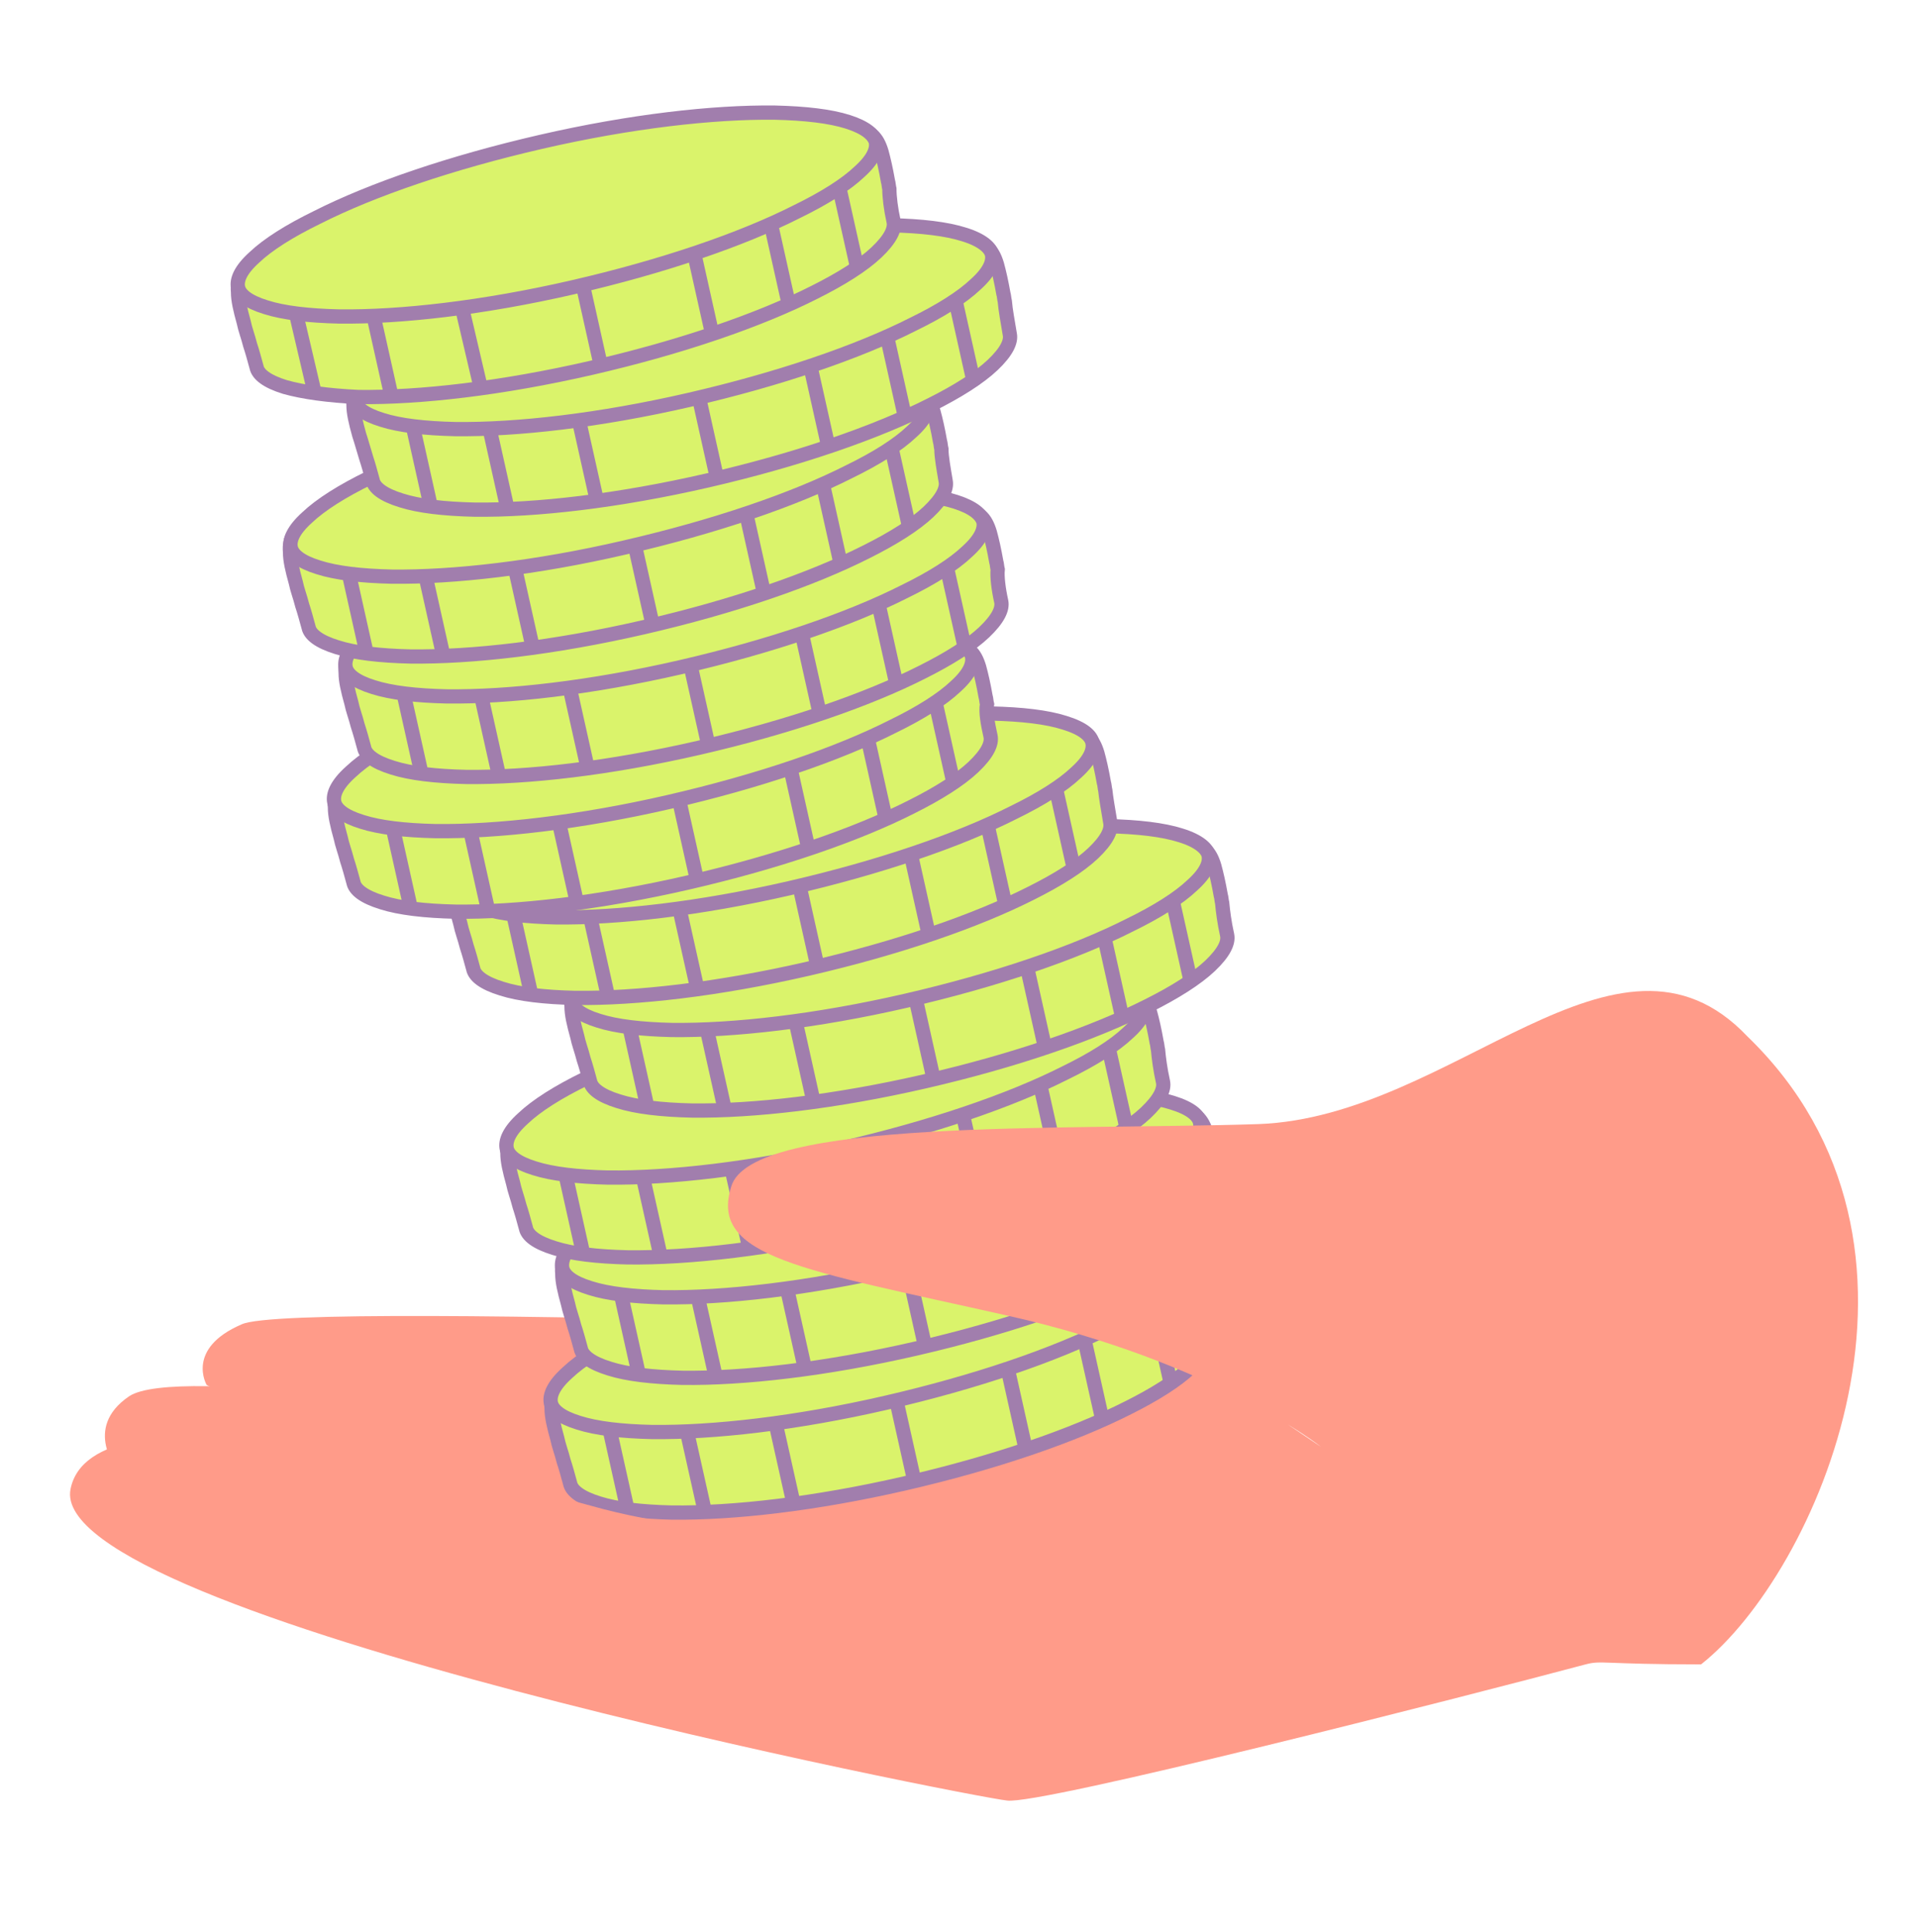 <?xml version="1.0" encoding="UTF-8"?> <svg xmlns="http://www.w3.org/2000/svg" xmlns:xlink="http://www.w3.org/1999/xlink" version="1.1" id="Layer_1" x="0px" y="0px" viewBox="0 0 269 271" style="enable-background:new 0 0 269 271;" xml:space="preserve"> <style type="text/css"> .st0{fill:#FF9B89;} .st1{fill:#DAF36B;stroke:#A17EAD;stroke-width:2;} .st2{fill:none;stroke:#A17EAD;stroke-width:2;} </style> <path class="st0" d="M29,194.3c0,0-3-5.1,4.9-8.5c7.4-3.6,149.7,2.2,149.7,2.2l-53.5,36l-64.4-9.8L29,194.3z"></path> <path class="st0" d="M16.6,206.4c0,0-5.1-6,1.5-10.5c6.6-4.5,52.2,3,52.2,3l10.1,19.7L16.6,206.4z"></path> <path class="st1" d="M169.4,187.6c0.2,1-0.4,2.4-2.4,4.3c-1.9,1.8-4.9,3.7-8.7,5.6c-7.7,3.9-18.7,7.7-31.3,10.6 c-12.6,2.9-24.1,4.2-32.7,4.1c-4.3-0.1-7.8-0.5-10.3-1.3c-2.6-0.8-3.8-1.8-4-2.8c-0.3-1.1-0.6-2.2-0.9-3.1c-0.3-1.2-0.7-2.2-0.9-3.2 c-0.5-1.8-0.8-3.1-0.8-4.2c-0.1-1.1,0.1-1.9,0.5-2.5c0.4-0.7,1.1-1.3,2.2-2c2.4-1.4,6.4-2.8,13-5.1c0.3-0.1,0.7-0.2,1.1-0.4 c6.4-2.2,14.9-5.1,26.2-9.4c5.2-0.6,9.9-1.2,14-1.7c6.3-0.8,11.5-1.4,15.7-1.8c7-0.7,11.1-0.9,13.7-0.3c1.3,0.3,2.1,0.7,2.7,1.2 c0.6,0.5,1,1.3,1.3,2.3c0.3,1.1,0.6,2.4,0.9,4.1c0.1,0.3,0.1,0.7,0.2,1.1C168.8,184.2,169,185.8,169.4,187.6z"></path> <path class="st1" d="M166.8,176.4c0.2,1-0.3,2.4-2.3,4.2c-1.9,1.8-4.9,3.7-8.8,5.6c-7.7,3.9-18.8,7.7-31.4,10.6 c-12.6,2.9-24.2,4.2-32.8,4.1c-4.3-0.1-7.8-0.5-10.3-1.3c-2.6-0.8-3.7-1.8-3.9-2.8c-0.2-1,0.3-2.4,2.3-4.2c1.9-1.8,4.9-3.7,8.8-5.6 c7.7-3.9,18.8-7.7,31.4-10.6c12.6-2.9,24.2-4.2,32.8-4.1c4.3,0.1,7.8,0.5,10.3,1.3C165.5,174.4,166.6,175.5,166.8,176.4z"></path> <path class="st2" d="M125.9,197l2.5,11.2"></path> <path class="st2" d="M141.4,192l2.5,11.2"></path> <path class="st2" d="M152.1,187.6l2.5,11.2"></path> <path class="st2" d="M161.7,182.5l2.5,11.2"></path> <path class="st2" d="M109,200.4l2.5,11.2"></path> <path class="st2" d="M96.3,200.4l2.5,11.2"></path> <path class="st2" d="M85.4,199.9l2.5,11.2"></path> <path class="st1" d="M170.9,168.7c0.2,1-0.4,2.4-2.4,4.3c-1.9,1.8-4.9,3.7-8.7,5.6c-7.7,3.9-18.7,7.7-31.3,10.6 c-12.6,2.9-24.1,4.2-32.7,4.1c-4.3-0.1-7.8-0.5-10.3-1.3c-2.6-0.8-3.8-1.8-4-2.8c-0.3-1.1-0.6-2.2-0.9-3.1c-0.3-1.2-0.7-2.2-0.9-3.2 c-0.5-1.8-0.8-3.1-0.8-4.2c-0.1-1.1,0.1-1.9,0.5-2.5c0.4-0.7,1.1-1.3,2.2-2c2.4-1.4,6.4-2.8,13-5.1c0.3-0.1,0.7-0.2,1.1-0.4 c6.4-2.2,14.9-5.1,26.2-9.4c5.2-0.6,9.9-1.2,14-1.7c6.3-0.8,11.5-1.4,15.7-1.8c7-0.7,11.1-0.9,13.7-0.3c1.3,0.3,2.1,0.7,2.7,1.2 c0.6,0.5,1,1.3,1.3,2.3c0.3,1.1,0.6,2.4,0.9,4.1c0.1,0.3,0.1,0.7,0.2,1.1C170.3,165.2,170.6,166.9,170.9,168.7z"></path> <path class="st1" d="M168.4,157.5c0.2,1-0.3,2.4-2.3,4.2c-1.9,1.8-4.9,3.7-8.8,5.6c-7.7,3.9-18.8,7.7-31.4,10.6 c-12.6,2.9-24.2,4.2-32.8,4.1c-4.3-0.1-7.8-0.5-10.3-1.3c-2.6-0.8-3.7-1.8-3.9-2.8c-0.2-1,0.3-2.4,2.3-4.2c1.9-1.8,4.9-3.7,8.8-5.6 c7.7-3.9,18.8-7.7,31.4-10.6c12.6-2.9,24.2-4.2,32.8-4.1c4.3,0.1,7.8,0.5,10.3,1.3C167.1,155.5,168.2,156.5,168.4,157.5z"></path> <path class="st2" d="M127.4,178.1l2.5,11.2"></path> <path class="st2" d="M142.9,173.1l2.5,11.2"></path> <path class="st2" d="M153.6,168.7l2.5,11.2"></path> <path class="st2" d="M163.2,163.6l2.5,11.2"></path> <path class="st2" d="M110.6,181.5l2.5,11.2"></path> <path class="st2" d="M97.8,181.4l2.5,11.2"></path> <path class="st2" d="M87,181l2.5,11.2"></path> <path class="st1" d="M163.2,151.8c0.2,1-0.4,2.4-2.4,4.3c-1.9,1.8-4.9,3.7-8.7,5.6c-7.7,3.9-18.7,7.7-31.3,10.6 c-12.6,2.9-24.1,4.2-32.7,4.1c-4.3-0.1-7.8-0.5-10.3-1.3c-2.6-0.8-3.8-1.8-4-2.8c-0.3-1.1-0.6-2.2-0.9-3.1c-0.3-1.2-0.7-2.2-0.9-3.2 c-0.5-1.8-0.8-3.1-0.8-4.2c-0.1-1.1,0.1-1.9,0.5-2.5c0.4-0.7,1.1-1.3,2.2-2c2.4-1.4,6.4-2.8,13-5.1c0.3-0.1,0.7-0.2,1-0.4 c6.4-2.2,14.9-5.1,26.2-9.4c5.2-0.6,9.9-1.2,14-1.7c6.3-0.8,11.5-1.4,15.7-1.8c7-0.7,11.1-0.9,13.7-0.3c1.3,0.3,2.1,0.7,2.6,1.2 c0.6,0.5,1,1.3,1.3,2.3c0.3,1.1,0.6,2.4,0.9,4.1c0.1,0.3,0.1,0.7,0.2,1.1C162.6,148.4,162.8,150,163.2,151.8z"></path> <path class="st1" d="M160.6,140.7c0.2,1-0.3,2.4-2.3,4.2c-1.9,1.8-4.9,3.7-8.8,5.6c-7.7,3.9-18.8,7.7-31.4,10.6 c-12.6,2.9-24.2,4.2-32.8,4.1c-4.3-0.1-7.8-0.5-10.3-1.3c-2.6-0.8-3.7-1.8-3.9-2.8c-0.2-1,0.3-2.4,2.3-4.2c1.9-1.8,4.9-3.7,8.8-5.6 c7.7-3.9,18.8-7.7,31.4-10.6c12.6-2.9,24.2-4.2,32.8-4.1c4.3,0.1,7.8,0.5,10.3,1.3C159.3,138.7,160.4,139.7,160.6,140.7z"></path> <path class="st2" d="M119.7,161.3l2.5,11.2"></path> <path class="st2" d="M135.1,156.3l2.5,11.2"></path> <path class="st2" d="M145.9,151.9l2.5,11.2"></path> <path class="st2" d="M155.5,146.7l2.5,11.2"></path> <path class="st2" d="M102.8,164.6l2.5,11.2"></path> <path class="st2" d="M90.1,164.6l2.5,11.2"></path> <path class="st2" d="M79.2,164.1l2.5,11.2"></path> <path class="st1" d="M172.2,131.2c0.2,1-0.4,2.4-2.4,4.3c-1.9,1.8-4.9,3.7-8.7,5.6c-7.7,3.9-18.7,7.7-31.3,10.6 c-12.6,2.9-24.1,4.2-32.7,4.1c-4.3-0.1-7.8-0.5-10.3-1.3c-2.6-0.8-3.8-1.8-4-2.8c-0.3-1.1-0.6-2.2-0.9-3.1c-0.3-1.2-0.7-2.2-0.9-3.2 c-0.5-1.8-0.8-3.1-0.8-4.2c-0.1-1.1,0.1-1.9,0.5-2.5c0.4-0.7,1.1-1.3,2.2-2c2.4-1.4,6.4-2.8,13-5.1c0.3-0.1,0.7-0.2,1-0.4 c6.4-2.2,14.9-5.1,26.2-9.4c5.2-0.6,9.9-1.2,14-1.7c6.3-0.8,11.5-1.4,15.7-1.8c7-0.7,11.1-0.9,13.7-0.3c1.3,0.3,2.1,0.7,2.6,1.2 c0.6,0.5,1,1.3,1.3,2.3c0.3,1.1,0.6,2.4,0.9,4.1c0.1,0.3,0.1,0.7,0.2,1.1C171.6,127.8,171.8,129.4,172.2,131.2z"></path> <path class="st1" d="M169.6,120c0.2,1-0.3,2.4-2.3,4.2c-1.9,1.8-4.9,3.7-8.8,5.6c-7.7,3.9-18.8,7.7-31.4,10.6 c-12.6,2.9-24.2,4.2-32.8,4.1c-4.3-0.1-7.8-0.5-10.3-1.3c-2.6-0.8-3.7-1.8-3.9-2.8c-0.2-1,0.3-2.4,2.3-4.2c1.9-1.8,4.9-3.7,8.8-5.6 c7.7-3.9,18.8-7.7,31.4-10.6c12.6-2.9,24.2-4.2,32.8-4.1c4.3,0.1,7.8,0.5,10.3,1.3C168.3,118,169.4,119.1,169.6,120z"></path> <path class="st2" d="M128.6,140.6l2.5,11.2"></path> <path class="st2" d="M144.1,135.6l2.5,11.2"></path> <path class="st2" d="M154.9,131.2l2.5,11.2"></path> <path class="st2" d="M164.5,126.1l2.5,11.2"></path> <path class="st2" d="M111.8,144l2.5,11.2"></path> <path class="st2" d="M99.1,144l2.5,11.2"></path> <path class="st2" d="M88.2,143.5l2.5,11.2"></path> <path class="st1" d="M155.8,115.4c0.2,1-0.4,2.4-2.4,4.3c-1.9,1.8-4.9,3.7-8.7,5.6c-7.7,3.9-18.7,7.7-31.3,10.6 c-12.6,2.9-24.1,4.2-32.7,4.1c-4.3-0.1-7.8-0.5-10.3-1.3c-2.6-0.8-3.8-1.8-4-2.8c-0.3-1.1-0.6-2.2-0.9-3.1c-0.3-1.2-0.7-2.2-0.9-3.2 c-0.5-1.8-0.8-3.1-0.8-4.2c-0.1-1.1,0.1-1.9,0.5-2.5c0.4-0.7,1.1-1.3,2.2-2c2.4-1.4,6.4-2.8,13-5.1c0.3-0.1,0.7-0.2,1-0.4 c6.4-2.2,14.9-5.1,26.2-9.4c5.2-0.6,9.9-1.2,14-1.7c6.3-0.8,11.5-1.4,15.7-1.8c7-0.7,11.1-0.9,13.7-0.3c1.3,0.3,2.1,0.7,2.6,1.2 c0.6,0.5,1,1.3,1.3,2.3c0.3,1.1,0.6,2.4,0.9,4.1c0.1,0.3,0.1,0.7,0.2,1.1C155.2,111.9,155.5,113.6,155.8,115.4z"></path> <path class="st1" d="M153.3,104.2c0.2,1-0.3,2.4-2.3,4.2c-1.9,1.8-4.9,3.7-8.8,5.6c-7.7,3.9-18.8,7.7-31.4,10.6 c-12.6,2.9-24.2,4.2-32.8,4.1c-4.3-0.1-7.8-0.5-10.3-1.3c-2.6-0.8-3.7-1.8-3.9-2.8c-0.2-1,0.3-2.4,2.3-4.2c1.9-1.8,4.9-3.7,8.8-5.6 c7.7-3.9,18.8-7.7,31.4-10.6c12.6-2.9,24.2-4.2,32.8-4.1c4.3,0.1,7.8,0.5,10.3,1.3C152,102.2,153.1,103.2,153.3,104.2z"></path> <path class="st2" d="M112.3,124.8l2.5,11.2"></path> <path class="st2" d="M127.8,119.8l2.5,11.2"></path> <path class="st2" d="M138.5,115.4l2.5,11.2"></path> <path class="st2" d="M148.1,110.3l2.5,11.2"></path> <path class="st2" d="M95.5,128.2l2.5,11.2"></path> <path class="st2" d="M82.7,128.1l2.5,11.2"></path> <path class="st2" d="M71.9,127.7l2.5,11.2"></path> <path class="st1" d="M139,103.3c0.2,1-0.4,2.4-2.4,4.3c-1.9,1.8-4.9,3.7-8.7,5.6c-7.7,3.9-18.7,7.7-31.3,10.6 c-12.6,2.9-24.1,4.2-32.7,4.1c-4.3-0.1-7.8-0.5-10.3-1.3c-2.6-0.8-3.8-1.8-4-2.8c-0.3-1.1-0.6-2.2-0.9-3.1c-0.3-1.2-0.7-2.2-0.9-3.2 c-0.5-1.8-0.8-3.1-0.8-4.2c-0.1-1.1,0.1-1.9,0.5-2.5c0.4-0.7,1.1-1.3,2.2-2c2.4-1.4,6.4-2.8,13-5.1c0.3-0.1,0.7-0.2,1.1-0.4 c6.4-2.2,14.9-5.1,26.2-9.4c5.2-0.6,9.9-1.2,14-1.7c6.3-0.8,11.5-1.4,15.7-1.8c7-0.7,11.1-0.9,13.7-0.3c1.3,0.3,2.1,0.7,2.7,1.2 c0.6,0.5,1,1.3,1.3,2.3c0.3,1.1,0.6,2.4,0.9,4.1c0.1,0.3,0.1,0.7,0.2,1.1C138.3,99.9,138.6,101.5,139,103.3z"></path> <path class="st1" d="M136.4,92.1c0.2,1-0.3,2.4-2.3,4.2c-1.9,1.8-4.9,3.7-8.8,5.6c-7.7,3.9-18.8,7.7-31.4,10.6 c-12.6,2.9-24.2,4.2-32.8,4.1c-4.3-0.1-7.8-0.5-10.3-1.3c-2.6-0.8-3.7-1.8-3.9-2.8c-0.2-1,0.3-2.4,2.3-4.2c1.9-1.8,4.9-3.7,8.8-5.6 c7.7-3.9,18.8-7.7,31.4-10.6c12.6-2.9,24.2-4.2,32.8-4.1c4.3,0.1,7.8,0.5,10.3,1.3C135.1,90.1,136.2,91.2,136.4,92.1z"></path> <path class="st2" d="M95.4,112.7l2.5,11.2"></path> <path class="st2" d="M110.9,107.7l2.5,11.2"></path> <path class="st2" d="M121.7,103.3l2.5,11.2"></path> <path class="st2" d="M131.2,98.2l2.5,11.2"></path> <path class="st2" d="M78.6,116.1l2.5,11.2"></path> <path class="st2" d="M65.9,116.1l2.5,11.2"></path> <path class="st2" d="M55,115.6l2.5,11.2"></path> <path class="st1" d="M140.5,84.4c0.2,1-0.4,2.4-2.4,4.3c-1.9,1.8-4.9,3.7-8.7,5.6c-7.7,3.9-18.7,7.7-31.3,10.6 c-12.6,2.9-24.1,4.2-32.7,4.1c-4.3-0.1-7.8-0.5-10.3-1.3c-2.6-0.8-3.8-1.8-4-2.8c-0.3-1.1-0.6-2.2-0.9-3.1c-0.3-1.2-0.7-2.2-0.9-3.2 c-0.5-1.8-0.8-3.1-0.8-4.2c-0.1-1.1,0.1-1.9,0.5-2.5c0.4-0.7,1.1-1.3,2.2-2c2.4-1.4,6.4-2.8,13-5.1c0.3-0.1,0.7-0.2,1.1-0.4 c6.4-2.2,14.9-5.1,26.2-9.4c5.2-0.6,9.9-1.2,14-1.7c6.3-0.8,11.5-1.4,15.7-1.8c7-0.7,11.1-0.9,13.7-0.3c1.3,0.3,2.1,0.7,2.7,1.2 c0.6,0.5,1,1.3,1.3,2.3c0.3,1.1,0.6,2.4,0.9,4.1c0.1,0.3,0.1,0.7,0.2,1.1C139.9,80.9,140.1,82.6,140.5,84.4z"></path> <path class="st1" d="M138,73.2c0.2,1-0.3,2.4-2.3,4.2c-1.9,1.8-4.9,3.7-8.8,5.6c-7.7,3.9-18.8,7.7-31.4,10.6 c-12.6,2.9-24.2,4.2-32.8,4.1c-4.3-0.1-7.8-0.5-10.3-1.3c-2.6-0.8-3.7-1.8-3.9-2.8c-0.2-1,0.3-2.4,2.3-4.2c1.9-1.8,4.9-3.7,8.8-5.6 c7.7-3.9,18.8-7.7,31.4-10.6c12.6-2.9,24.2-4.2,32.8-4.1c4.3,0.1,7.8,0.5,10.3,1.3C136.6,71.2,137.7,72.2,138,73.2z"></path> <path class="st2" d="M97,93.8l2.5,11.2"></path> <path class="st2" d="M112.5,88.8L115,100"></path> <path class="st2" d="M123.2,84.4l2.5,11.2"></path> <path class="st2" d="M132.8,79.3l2.5,11.2"></path> <path class="st2" d="M80.1,97.2l2.5,11.2"></path> <path class="st2" d="M67.4,97.1l2.5,11.2"></path> <path class="st2" d="M56.5,96.7l2.5,11.2"></path> <path class="st1" d="M132.7,67.5c0.2,1-0.4,2.4-2.4,4.3c-1.9,1.8-4.9,3.7-8.7,5.6c-7.7,3.9-18.7,7.7-31.3,10.6 c-12.6,2.9-24.1,4.2-32.7,4.1c-4.3-0.1-7.8-0.5-10.3-1.3c-2.6-0.8-3.8-1.8-4-2.8c-0.3-1.1-0.6-2.2-0.9-3.1c-0.3-1.2-0.7-2.2-0.9-3.2 c-0.5-1.8-0.8-3.1-0.8-4.2c-0.1-1.1,0.1-1.9,0.5-2.5c0.4-0.7,1.1-1.3,2.2-2c2.4-1.4,6.4-2.8,13-5.1c0.3-0.1,0.7-0.2,1.1-0.4 c6.4-2.2,14.9-5.1,26.2-9.4c5.2-0.6,9.9-1.2,14-1.7c6.3-0.8,11.5-1.4,15.7-1.8c7-0.7,11.1-0.9,13.7-0.3c1.3,0.3,2.1,0.7,2.6,1.2 c0.6,0.5,1,1.3,1.3,2.3c0.3,1.1,0.6,2.4,0.9,4.1c0.1,0.3,0.1,0.7,0.2,1.1C132.1,64.1,132.4,65.7,132.7,67.5z"></path> <path class="st1" d="M130.2,56.4c0.2,1-0.3,2.4-2.3,4.2c-1.9,1.8-4.9,3.7-8.8,5.6c-7.7,3.9-18.8,7.7-31.4,10.6 C75.2,79.7,63.6,81,55,80.9c-4.3-0.1-7.8-0.5-10.3-1.3c-2.6-0.8-3.7-1.8-3.9-2.8s0.3-2.4,2.3-4.2c1.9-1.8,4.9-3.7,8.8-5.6 c7.7-3.9,18.8-7.7,31.4-10.6c12.6-2.9,24.2-4.2,32.8-4.1c4.3,0.1,7.8,0.5,10.3,1.3C128.9,54.4,130,55.4,130.2,56.4z"></path> <path class="st2" d="M89.2,77l2.5,11.2"></path> <path class="st2" d="M104.7,72l2.5,11.2"></path> <path class="st2" d="M115.4,67.6l2.5,11.2"></path> <path class="st2" d="M125,62.4l2.5,11.2"></path> <path class="st2" d="M72.4,80.3l2.5,11.2"></path> <path class="st2" d="M59.6,80.3l2.5,11.2"></path> <path class="st2" d="M48.8,79.8L51.3,91"></path> <path class="st1" d="M141.7,46.9c0.2,1-0.4,2.4-2.4,4.3c-1.9,1.8-4.9,3.7-8.7,5.6c-7.7,3.9-18.7,7.7-31.3,10.6 c-12.6,2.9-24.1,4.2-32.7,4.1c-4.3-0.1-7.8-0.5-10.3-1.3c-2.6-0.8-3.8-1.8-4-2.8c-0.3-1.1-0.6-2.2-0.9-3.1C51,63,50.7,61.9,50.4,61 c-0.5-1.8-0.8-3.1-0.8-4.2c-0.1-1.1,0.1-1.9,0.5-2.5c0.4-0.7,1.1-1.3,2.2-2c2.4-1.4,6.4-2.8,13-5.1c0.3-0.1,0.7-0.2,1.1-0.4 c6.4-2.2,14.9-5.1,26.2-9.4c5.2-0.6,9.9-1.2,14-1.7c6.3-0.8,11.5-1.4,15.7-1.8c7-0.7,11.1-0.9,13.7-0.3c1.3,0.3,2.1,0.7,2.6,1.2 c0.6,0.5,1,1.3,1.3,2.3c0.3,1.1,0.6,2.4,0.9,4.1c0.1,0.3,0.1,0.7,0.2,1.1C141.1,43.5,141.4,45.1,141.7,46.9z"></path> <path class="st1" d="M139.2,35.7c0.2,1-0.3,2.4-2.3,4.2c-1.9,1.8-4.9,3.7-8.8,5.6c-7.7,3.9-18.8,7.7-31.4,10.6s-24.2,4.2-32.8,4.1 c-4.3-0.1-7.8-0.5-10.3-1.3c-2.6-0.8-3.7-1.8-3.9-2.8c-0.2-1,0.3-2.4,2.3-4.2c1.9-1.8,4.9-3.7,8.8-5.6c7.7-3.9,18.8-7.7,31.4-10.6 c12.6-2.9,24.2-4.2,32.8-4.1c4.3,0.1,7.8,0.5,10.3,1.3C137.9,33.7,139,34.8,139.2,35.7z"></path> <path class="st2" d="M98.2,56.3l2.5,11.2"></path> <path class="st2" d="M113.7,51.3l2.5,11.2"></path> <path class="st2" d="M124.4,46.9l2.5,11.2"></path> <path class="st2" d="M134,41.8l2.5,11.2"></path> <path class="st2" d="M81.4,59.7l2.5,11.2"></path> <path class="st2" d="M68.6,59.7l2.5,11.2"></path> <path class="st2" d="M57.8,59.2l2.5,11.2"></path> <path class="st1" d="M125.4,31.1c0.2,1-0.4,2.4-2.4,4.3c-1.9,1.8-4.9,3.7-8.7,5.6c-7.7,3.9-18.7,7.7-31.3,10.6 c-12.6,2.9-24.1,4.2-32.7,4.1C46,55.5,42.5,55,40,54.3c-2.6-0.8-3.8-1.8-4-2.8c-0.3-1.1-0.6-2.2-0.9-3.1c-0.3-1.2-0.7-2.2-0.9-3.2 c-0.5-1.8-0.8-3.1-0.8-4.2c-0.1-1.1,0.1-1.9,0.5-2.5c0.4-0.7,1.1-1.3,2.2-2c2.4-1.4,6.4-2.8,13-5.1c0.3-0.1,0.7-0.2,1.1-0.4 c6.4-2.2,14.9-5.1,26.2-9.4c5.2-0.6,9.9-1.2,14-1.7c6.3-0.8,11.5-1.4,15.7-1.8c7-0.7,11.1-0.9,13.7-0.3c1.3,0.3,2.1,0.7,2.6,1.2 c0.6,0.5,1,1.3,1.3,2.3c0.3,1.1,0.6,2.4,0.9,4.1c0.1,0.3,0.1,0.7,0.2,1.1C124.8,27.6,125,29.3,125.4,31.1z"></path> <path class="st1" d="M122.9,19.9c0.2,1-0.3,2.4-2.3,4.2c-1.9,1.8-4.9,3.7-8.8,5.6c-7.7,3.9-18.8,7.7-31.4,10.6 c-12.6,2.9-24.2,4.2-32.8,4.1c-4.3-0.1-7.8-0.5-10.3-1.3c-2.6-0.8-3.7-1.8-3.9-2.8s0.3-2.4,2.3-4.2c1.9-1.8,4.9-3.7,8.8-5.6 c7.7-3.9,18.8-7.7,31.4-10.6c12.6-2.9,24.2-4.2,32.8-4.1c4.3,0.1,7.8,0.5,10.3,1.3C121.5,17.9,122.6,18.9,122.9,19.9z"></path> <path class="st2" d="M81.9,40.5l2.5,11.2"></path> <path class="st2" d="M97.4,35.5l2.5,11.2"></path> <path class="st2" d="M108.1,31.1l2.5,11.2"></path> <path class="st2" d="M117.7,26l2.5,11.2"></path> <path class="st2" d="M65,43.9L67.6,55"></path> <path class="st2" d="M52.3,43.8L54.8,55"></path> <path class="st2" d="M41.4,43.4L44,54.5"></path> <path class="st0" d="M185.4,203c0,0-15-11.9-43.9-18.4c-28.9-6.5-42-8.2-38.9-18.1c2.7-9.7,46.7-7.9,74-8.8 c27.4-1,50.3-31.6,68.6-12.3c30.4,29.4,9.5,75.5-6.5,88.1c-14,0-13.9-0.6-16.2,0c-16.5,4.4-76.7,19.8-81.2,19.1 c-4.9-0.5-135-25.9-131.4-43.7c3-15,50.5-3.9,74.7,2.8c10.1,2.6,20.8,3.6,30.9,2.3c10.5-1.5,23.3-3.5,30.9-6.7 c14.1-6,24.3-14.2,24.3-14.2"></path> </svg> 